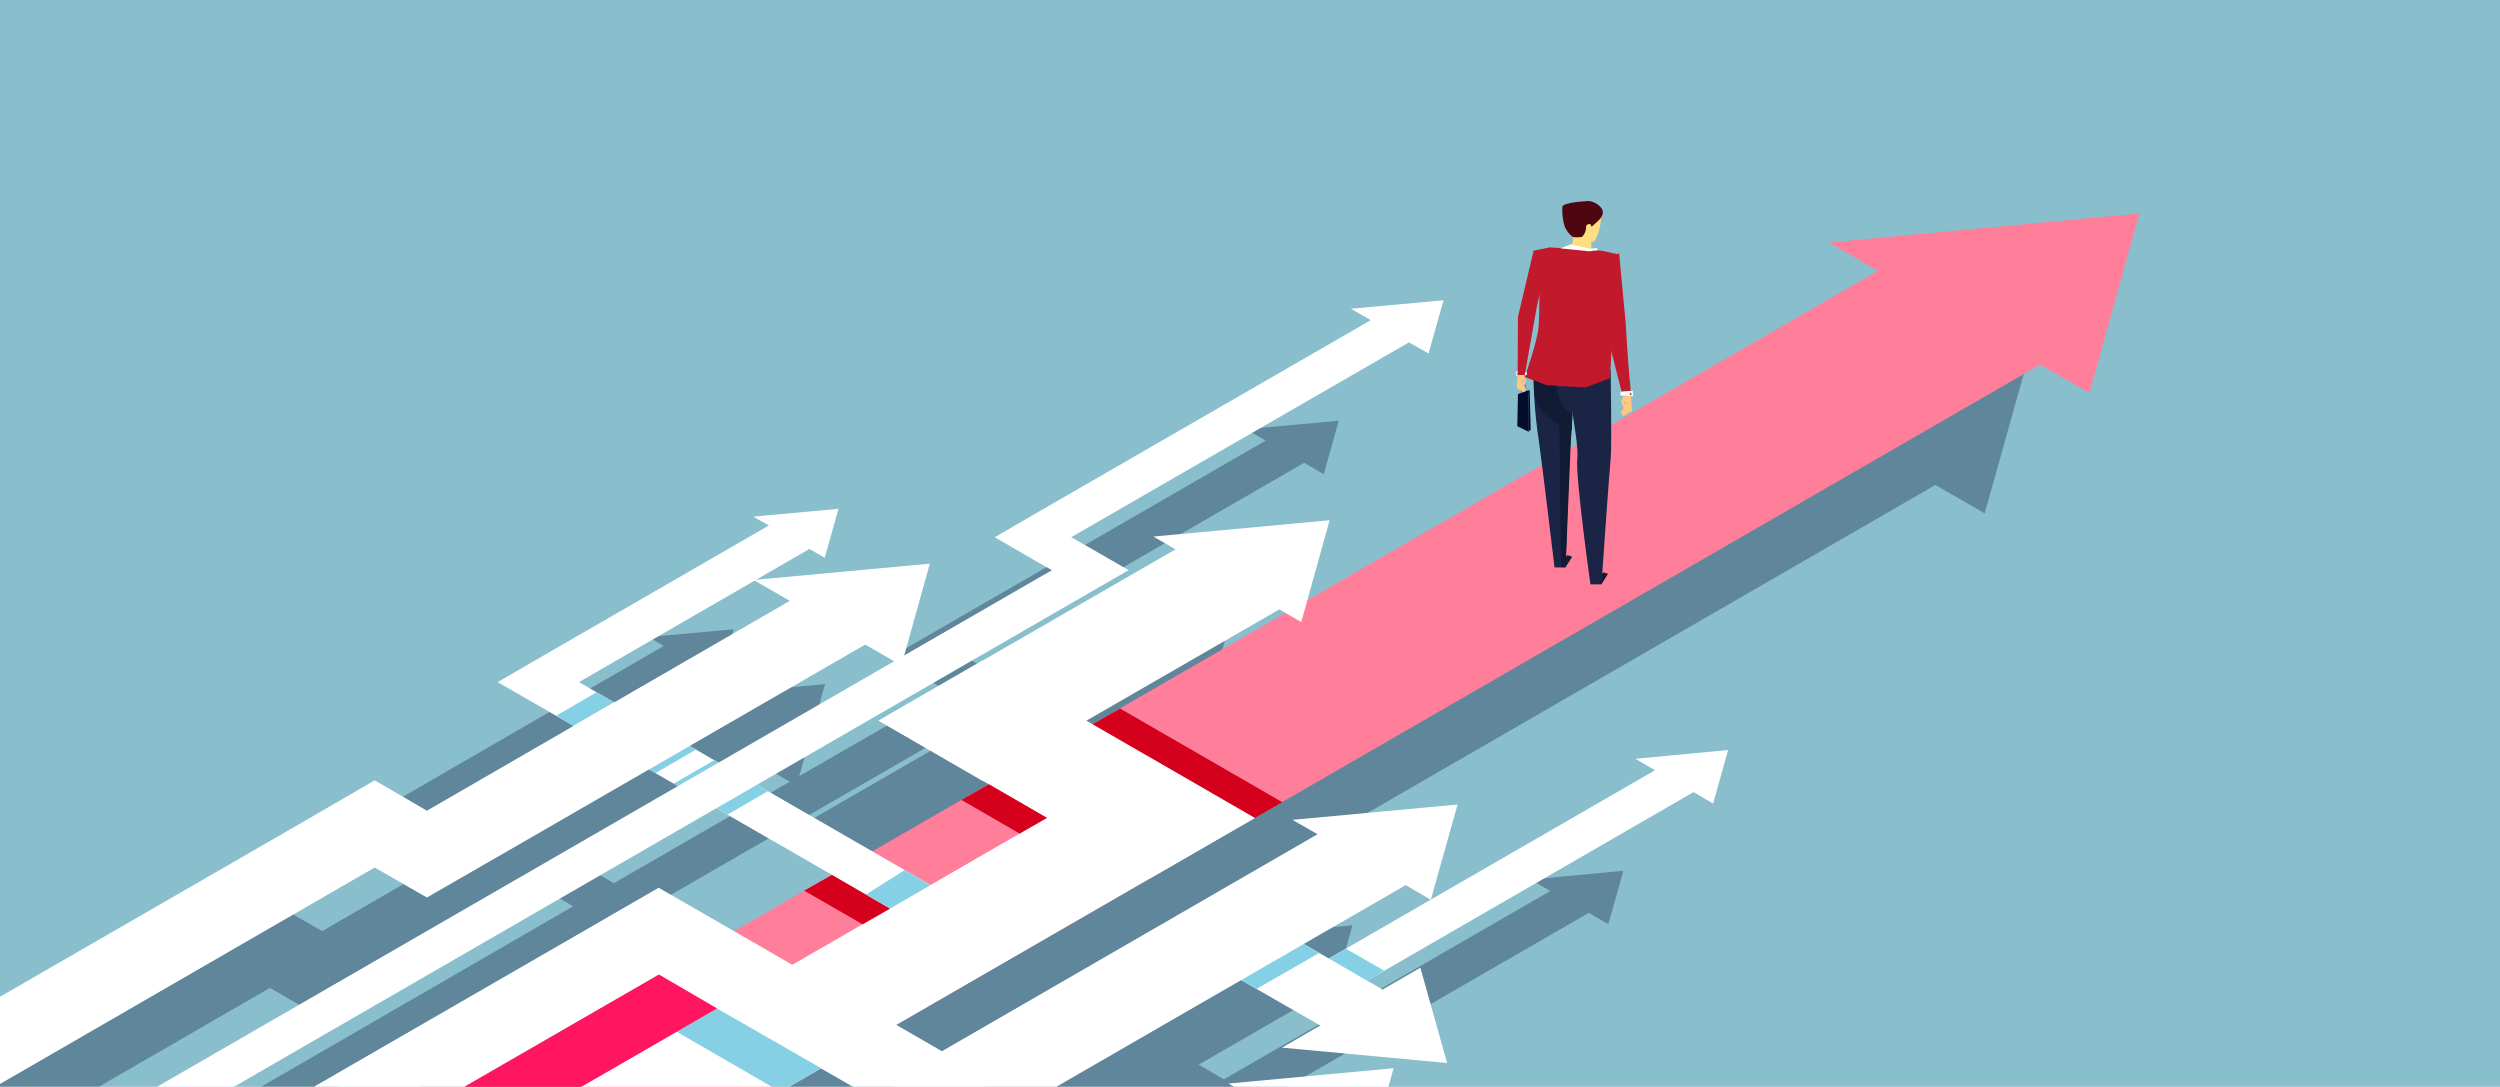 <?xml version="1.0" encoding="utf-8"?>
<!-- Generator: Adobe Illustrator 24.1.2, SVG Export Plug-In . SVG Version: 6.00 Build 0)  -->
<svg version="1.1" id="Õ__1" xmlns="http://www.w3.org/2000/svg" xmlns:xlink="http://www.w3.org/1999/xlink" x="0px" y="0px"
	 viewBox="0 0 766 333" style="enable-background:new 0 0 766 333;" xml:space="preserve">
<style type="text/css">
	.st0{fill:#89BFCC;}
	.st1{clip-path:url(#SVGID_2_);}
	.st2{opacity:0.35;}
	.st3{fill:#151E3F;}
	.st4{fill:#FFFFFF;}
	.st5{fill:#85D0E5;}
	.st6{fill:#FF7F9A;}
	.st7{fill:#D4001C;}
	.st8{fill:#FF1560;}
	.st9{fill:#111B33;}
	.st10{fill:#FEDE80;}
	.st11{fill:#4E0711;}
	.st12{fill:#1A2444;}
	.st13{fill:#C21A2C;}
	.st14{fill:#040C2D;}
	.st15{fill:none;stroke:#04074D;stroke-width:8.000000e-02;stroke-miterlimit:10;}
	.st16{fill:#FBFCFF;}
	.st17{fill:#8C2729;}
	.st18{fill:#FFC77E;}
</style>
<rect class="st0" width="766" height="333"/>
<g>
	<defs>
		<rect id="SVGID_1_" width="766" height="333"/>
	</defs>
	<clipPath id="SVGID_2_">
		<use xlink:href="#SVGID_1_"  style="overflow:visible;"/>
	</clipPath>
	<g class="st1">
		<g class="st2">
			<path class="st3" d="M528.3,111.2l15,8.7l-174.9,101l6.9-24.6l-54,5.1l6.7,3.9l-69.5,40.1l-21.4,12.4l33.8,19.5l0,0l-8.4,4.8l0,0
				l-27.3,15.8l-35.4-20.4l102.2-59l11.7-6.8l-11.7-6.8l-5.8-3.4l103.4-59.7l6,3.5l4.6-16.4l-28.4,2.6l6,3.5l-103.4,59.7l-11.7,6.8
				l11.7,6.8l5.8,3.4l-45.3,26.1l7.9-28.2l-53.3,5l16.4-9.4l4.7,2.7l4.2-15.1l-26.1,2.4l4.7,2.7l-70.6,40.8l0,0l-12.4,7.2l0,0
				l17.8,10.3l5.4,3.1l-44.9,26l-16-9.2l-23.1,13.3L-60,358.5l23.1,13.3l119.6-69.1l16,9.2l5.2-3l17.8-10.3l45-26l2,1.1l5.6,3.2
				l1.3,0.8L-7.9,383.8l11.7,6.8l183.5-106l3.4,2l32,18.5l-8.4,4.9l0,0l-21.5,12.4L169.7,309l-23.1,13.3L11.9,400.1L35,413.4l8.7,5
				l9.2,5.3l0,0l31.8,18.4L207,371.5l5-2.9l7.4-4.3l14,8.1l26.9,15.5l23.1-13.3l64.7-37.4l2.1,1.2l22.1,12.8l-11.6,6.7l50.6,4.7
				l-8.2-29.2l-11.6,6.7l-4.7-2.7l100-57.7l6,3.5l4.6-16.4l-28.4,2.7l6,3.5l-68.8,39.7l-31.2,18l-7.7-4.5l31.2-18l7.7,4.5l8.2-29.2
				l-50.6,4.7l7.7,4.5l-115.1,66.5l-14-8.1l113.2-65.4l5-2.9L593,148.6l15.1,8.7l15.4-54.9L528.3,111.2z M156.1,252.2L156.1,252.2
				l-2.7-1.6l-8.1-4.7l53.8-31.1l10.8,6.2L156.1,252.2z M188.1,270.6l-7-4l-1.2-0.7l-0.7-0.4l53.9-31.1l8.9,5.1L188.1,270.6z
				 M302.7,258.9l-1.9-1.1l59.1-34.1l1.9,1.1L302.7,258.9z"/>
		</g>
		<polygon class="st4" points="524.9,246.2 529.5,229.8 501.1,232.5 507.1,236 397.6,299.2 409.3,306 518.9,242.7 		"/>
		<polygon class="st4" points="443.4,325.7 435.2,296.5 423.6,303.2 389.2,283.3 370,294.4 404.5,314.2 392.8,321 		"/>
		<polygon class="st5" points="379.8,300 385,303 404.2,292 399,289 		"/>
		<polygon class="st5" points="418.9,300.5 424.1,297.4 412.4,290.7 407.2,293.7 		"/>
		<polygon class="st6" points="640.2,120.4 655.5,65.4 560.4,74.3 575.4,83 67.1,376.4 116.8,405.1 625.1,111.7 		"/>
		<polygon class="st4" points="116.8,405.1 85,386.7 352.6,232.2 384.5,250.6 		"/>
		<polygon class="st4" points="301,239.2 269.2,220.8 363.5,166.4 395.3,184.8 		"/>
		<polygon class="st4" points="384.5,250.6 352.6,269 269.2,220.8 301,202.4 		"/>
		<polygon class="st4" points="438.4,275.7 446.6,246.5 396,251.2 403.7,255.6 288.6,322.1 224.9,285.3 201.8,272 178.8,285.3 
			44,363.1 67.1,376.4 201.8,298.7 265.5,335.4 292.5,351 315.5,337.7 430.7,271.2 		"/>
		<polygon class="st4" points="418.8,356.5 427,327.3 376.4,332 386,337.6 316.2,377.9 284.4,359.5 261.6,346.3 261.3,346.1 
			138,417.4 161.1,430.7 261.3,372.8 293.2,391.2 316.2,404.5 339.3,391.2 409.1,350.9 		"/>
		<polygon class="st4" points="353.4,164.4 407.4,159.4 398.7,190.6 		"/>
		<polygon class="st4" points="293.5,276 177.4,209 248,168.2 252.7,170.9 256.9,155.9 230.8,158.3 235.6,161 164.9,201.8 
			164.9,201.8 152.5,209 152.5,209 281.1,283.2 		"/>
		<polygon class="st5" points="170.4,219.3 175.7,222.4 188.1,215.2 182.8,212.1 		"/>
		<polygon class="st5" points="207.3,316.1 239.1,334.5 251.6,327.3 219.7,309 		"/>
		<polygon class="st5" points="198.6,235.6 200.8,236.9 213.2,229.7 211,228.4 		"/>
		<polygon class="st5" points="206.4,240.1 222.9,249.6 235.3,242.4 218.9,232.9 		"/>
		<polygon class="st4" points="276.2,203.9 284.9,172.7 230.9,177.7 242,184.1 130.8,248.4 114.8,239.1 91.7,252.5 -27.9,321.5 
			-4.8,334.9 114.8,265.8 130.8,275 136,272 153.9,261.7 265.1,197.5 		"/>
		<polygon class="st4" points="334,167.9 328.2,164.6 431.7,104.9 437.7,108.3 442.3,92 413.9,94.6 420,98.1 316.5,157.8 
			304.8,164.6 316.5,171.4 322.3,174.7 24.2,346.8 36,353.6 334,181.5 345.8,174.7 		"/>
		<polygon class="st7" points="384.5,250.6 334.8,221.9 343.2,217.1 392.9,245.8 		"/>
		<polygon class="st7" points="303,240.3 320.8,250.6 312.4,255.4 294.6,245.1 		"/>
		<polygon class="st7" points="254.9,268.1 272.7,278.4 264.3,283.2 246.4,272.9 		"/>
		<polygon class="st8" points="201.9,298.6 219.7,309 85,386.7 67.1,376.4 		"/>
		<polygon class="st5" points="272.7,278.4 285.1,271.2 277.2,266.6 265.3,274.1 		"/>
		<polygon class="st9" points="490.7,179 492.7,175.8 491.3,175.4 487.3,179 		"/>
		<polygon class="st9" points="479.7,173.8 481.7,170.6 480.3,170.1 476.4,173.8 		"/>
		<polygon class="st10" points="487.5,73.5 487.7,78.3 480.9,78.7 482.2,72.4 		"/>
		<path class="st10" d="M490.5,64.8c0.3,3.2-0.4,6.5-2,9.2c-1.6,0.4-7.2-0.2-7.7-2.8C479.3,63.2,490.5,64.8,490.5,64.8z"/>
		<path class="st11" d="M486.8,61.6c1.7,0.2,3.2,1.1,4.1,2.5c1.1,2.4-2.3,4.3-3.2,5.4c0,0-0.3-1-0.7-0.9c-1.2,0.3-1,0.8-1,0.8
			c0,1.2-0.4,2.3-1.3,3.2c-2.9,0.4-3.2-0.3-3.2-0.3c-0.8-0.7-1.5-1.6-2-2.7c-0.7-2-0.9-4.1-0.8-6.2
			C478.8,61.9,486.8,61.6,486.8,61.6z"/>
		<path class="st12" d="M493.5,113.3c0,0,0.4,23.9,0,27.4s-2.8,38.3-2.8,38.3h-3.4c0,0-4.7-33.4-4-38.6s-5-32.2-5-32.2L493.5,113.3z
			"/>
		<path class="st12" d="M482.5,108.1c0,0-0.8,24.2-1.3,27.7s-1.5,38-1.5,38h-3.4c0,0-4-33.5-4.8-38.7c-2.7-17.8-1.2-29-1.2-29
			L482.5,108.1z"/>
		<path class="st13" d="M490.6,76.8l-15.8-1l-3.1,4.9c0,0,0.1,15.8-0.3,19.7c-0.5,4.7-4.2,15.1-4.2,15.1l6.5,2.6l12.1,0.6l7.5-2.8
			c0,0,0.7-12.8,0.9-15s1.6-23,1.6-23L490.6,76.8z"/>
		<polygon class="st14" points="468.4,119.6 468.7,119.6 469,132 468.7,131.6 468.4,132.3 		"/>
		<polygon class="st14" points="468.4,119.6 465.1,120.8 464.9,130.6 468.4,132.3 		"/>
		<path class="st15" d="M467.6,119.9c0,0,0-2.6-0.7-2.4s-0.9,2.2-0.9,3.5"/>
		<polygon class="st14" points="468.4,119.6 467.4,125.9 465.4,125.7 465.1,120.8 		"/>
		<polygon class="st14" points="466.6,125.2 466.6,126.7 466,126.6 466,125.3 		"/>
		<polygon points="468.5,119.6 468.7,131.6 468.4,132.3 		"/>
		<path class="st13" d="M496.1,77.6c0,0,1.9,20,2,21.3c0.7,11.9,0.9,14,1.6,21.3h-2.8l-4.7-18.6c0,0-3.2-12.8-2.6-15.4
			C490.6,82.4,494.4,78.5,496.1,77.6z"/>
		<polygon class="st16" points="496.5,120 496.5,121.2 500.4,121.4 500.3,119.7 		"/>
		<path class="st17" d="M499.4,120.9c-0.1-0.1,0-0.3,0.1-0.4c0.1-0.1,0.3,0,0.4,0.1c0.1,0.1,0,0.3-0.1,0.4c0,0,0,0,0,0
			C499.7,121.1,499.5,121,499.4,120.9z"/>
		<polygon class="st18" points="499.7,121.3 500.1,125.9 497.4,127.5 496.6,126.5 498.1,123.8 497.6,121.2 		"/>
		<polygon class="st18" points="497.6,121.2 496.7,122.8 497.2,124.5 497.7,124.8 498.2,124.2 497.6,123.3 498.2,122.8 		"/>
		<polygon class="st16" points="467.8,114 467.8,114.9 464.5,115.1 464.6,113.7 		"/>
		<path class="st17" d="M465.3,114.7c0.1-0.1,0-0.2-0.1-0.3c-0.1-0.1-0.2,0-0.3,0.1c0,0.1,0,0.3,0.1,0.3
			C465.1,114.8,465.2,114.8,465.3,114.7L465.3,114.7z"/>
		<polygon class="st18" points="465,115.1 464.7,118.9 467,120.2 467.6,119.4 466.4,117.2 466.8,114.9 		"/>
		<polygon class="st18" points="466.8,114.9 467.6,116.3 467.2,117.7 466.7,118 466.4,117.5 466.8,116.8 466.4,116.3 		"/>
		<polygon class="st4" points="481.6,75 487.3,76.2 489.2,76 489.6,76.6 487,77 478.1,76.1 481.7,74.7 		"/>
		<polygon class="st13" points="474.9,75.8 469.9,76.8 465.1,97.1 465,114.9 467.2,114.9 470.8,94.4 		"/>
		<path class="st9" d="M481.8,126.7c0,0-3.9-0.8-4.9-8.5l-3.1-0.2l-3.9-1.5l0.2,4.4c0,0,0.8,7.4,11.5,10.9L481.8,126.7z"/>
		<polygon class="st9" points="481.5,130.4 479.7,173.8 478.3,173.8 477.8,130.2 		"/>
	</g>
</g>
</svg>
